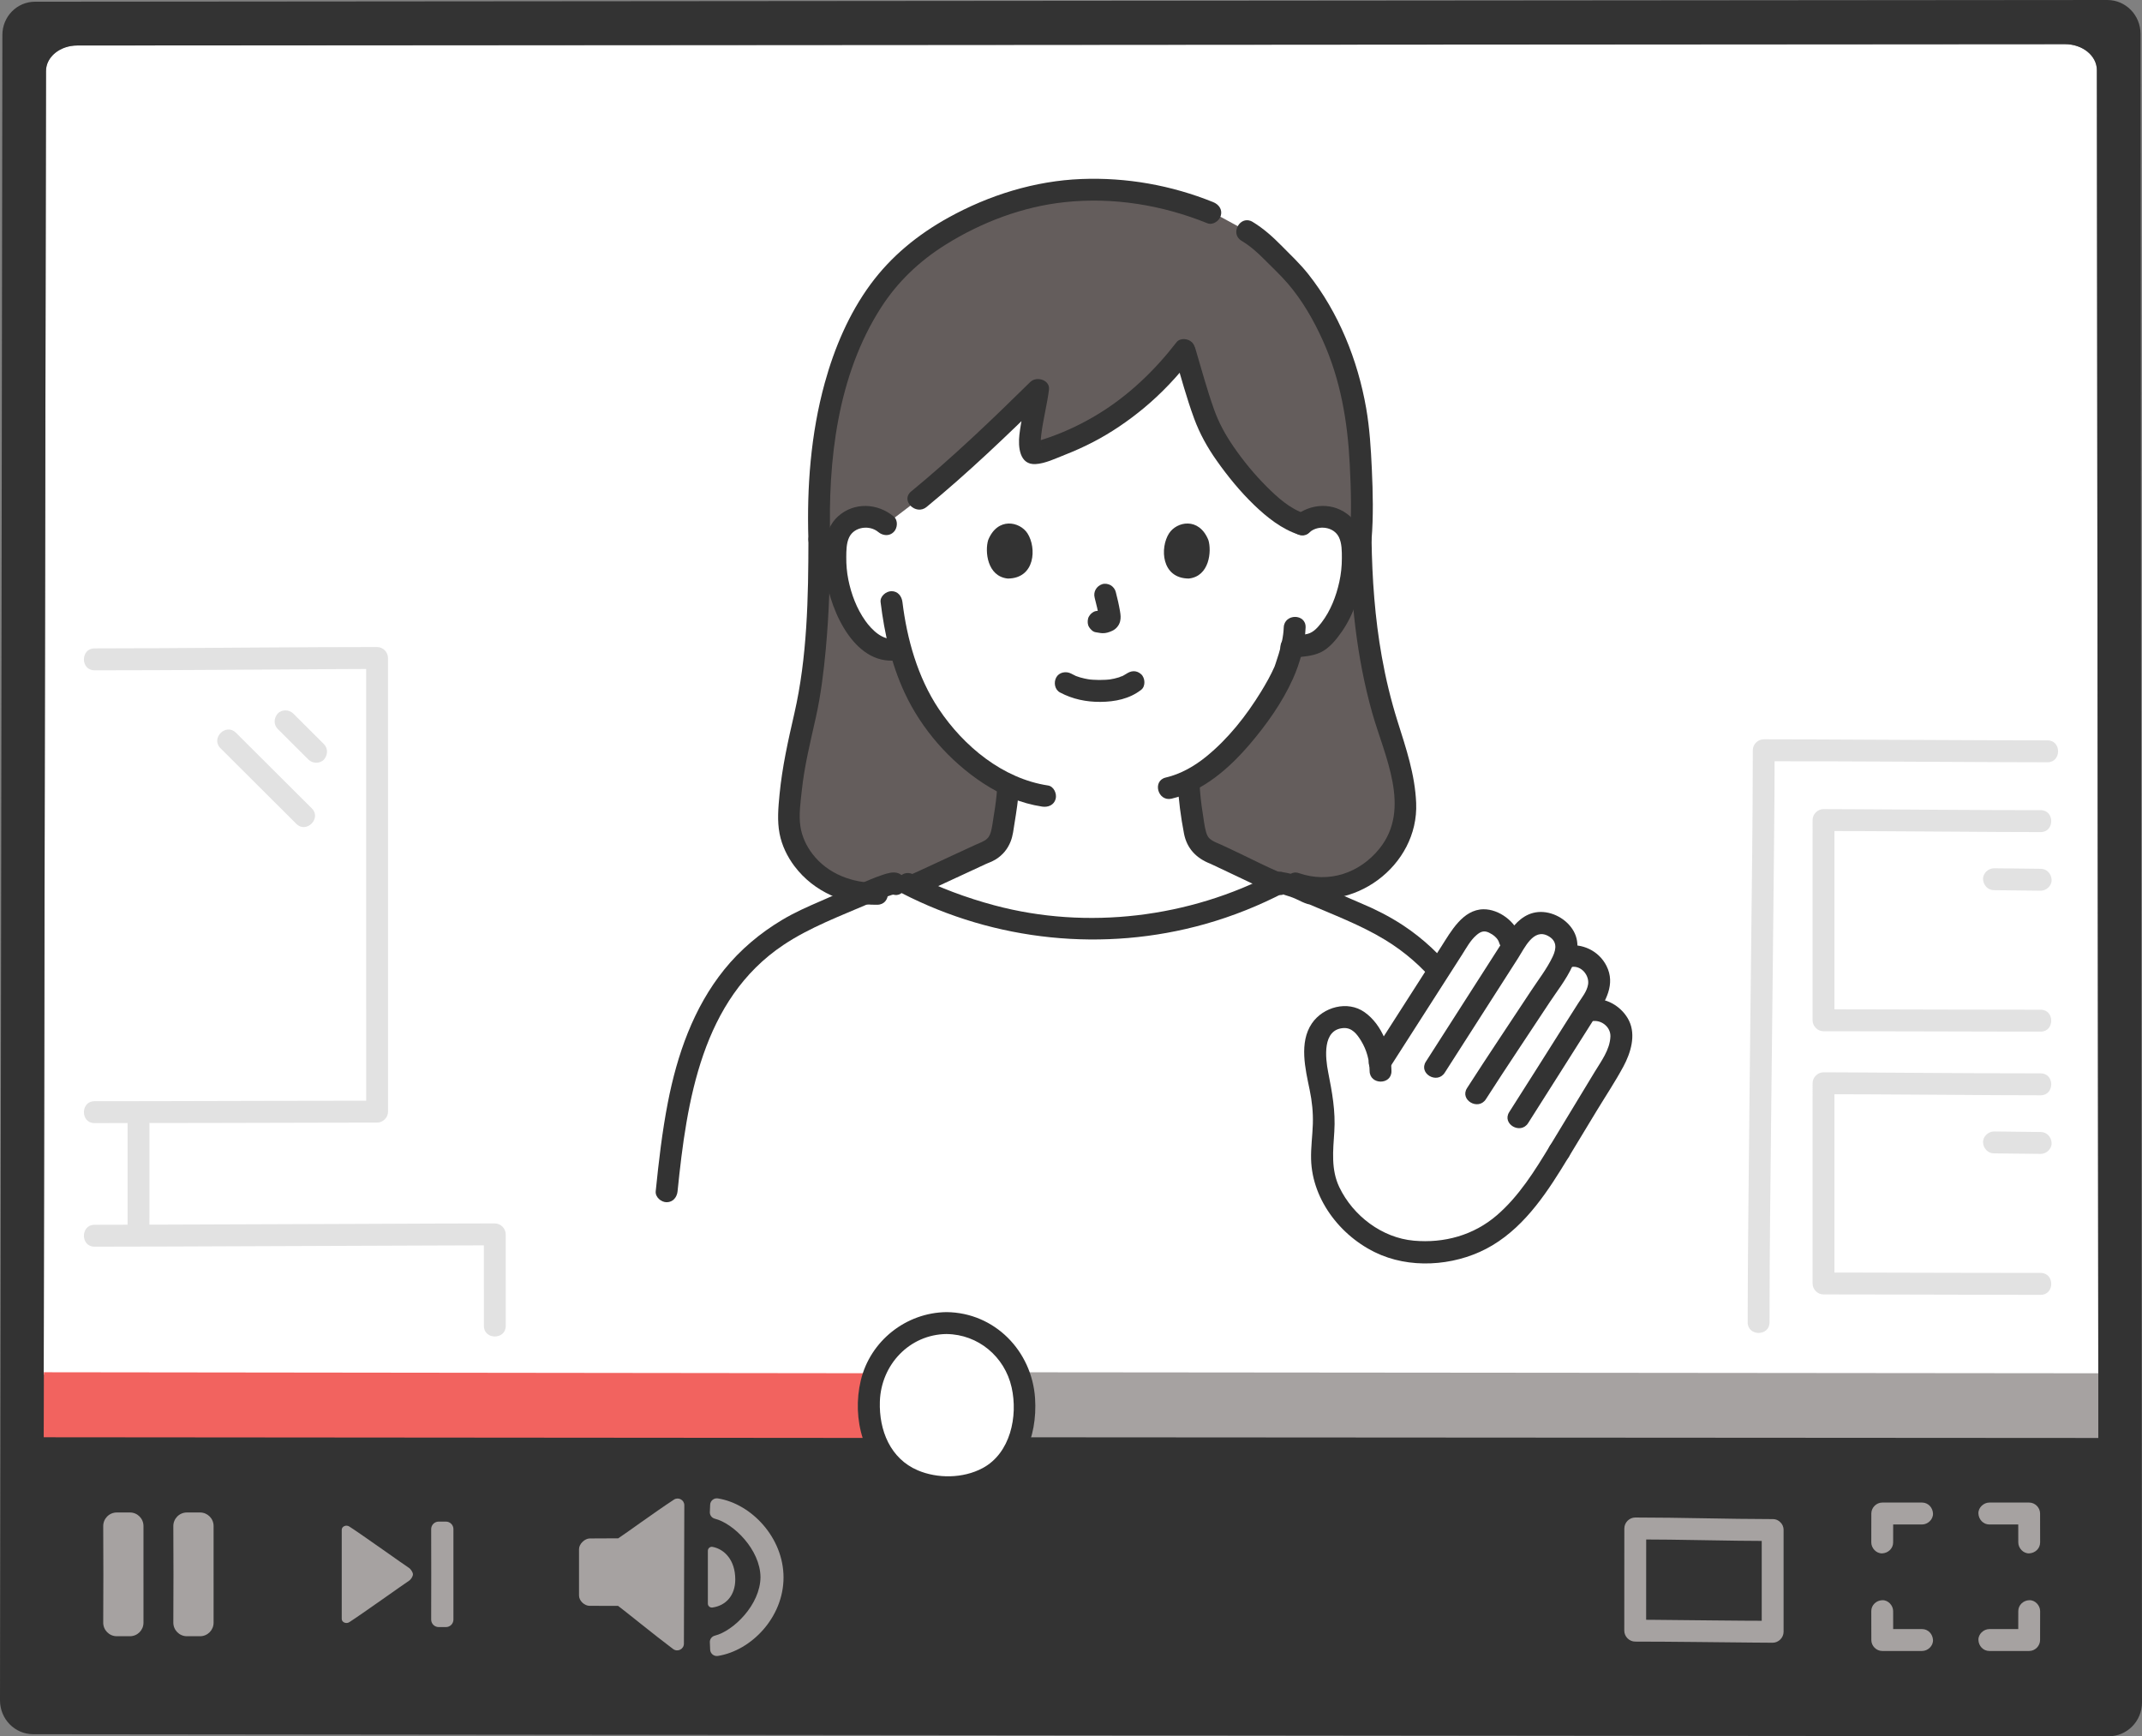 <svg width="190" height="154" viewBox="0 0 190 154" fill="none" xmlns="http://www.w3.org/2000/svg">
<rect x="0" y="0" width="190" height="154" fill="#808080" stroke="none"/>
<g clip-path="url(#clip0_486_1026)">
<path d="M185.997 6.222C185.996 4.947 184.732 3.916 183.171 3.917C166.175 3.93 27.813 4.025 6.852 4.034C5.32 4.035 4.082 5.046 4.079 6.296C4.056 18.979 3.901 109.369 3.877 121.936C6.705 121.936 183.44 122.078 186.122 122.078C186.11 107.958 186.014 18.104 185.997 6.221L185.997 6.222Z" fill="white"/>
<path d="M189.87 2.999C189.868 1.34 188.551 -0.001 186.923 1.18603e-06C169.205 0.017 24.954 0.14 3.101 0.153C1.505 0.154 0.213 1.469 0.211 3.096C0.187 19.598 0.025 134.459 3.34073e-06 150.811C-0.002 152.471 1.314 153.816 2.943 153.818C20.712 153.838 169.409 153.979 187.049 154C188.679 154.002 190.001 152.657 190 150.995C189.987 132.622 189.888 18.46 189.87 2.999ZM3.878 121.937C3.902 109.37 4.057 18.979 4.08 6.297C4.082 5.047 5.321 4.035 6.852 4.035C27.813 4.026 166.176 3.931 183.172 3.918C184.733 3.916 185.996 4.948 185.998 6.223C186.015 18.105 186.111 107.958 186.123 122.079C183.441 122.079 6.706 121.937 3.878 121.937L3.878 121.937Z" fill="#333333"/>
<path d="M170.492 133.271H166.961C166.437 133.271 165.991 133.716 165.991 134.243C165.991 135.097 165.987 135.951 165.987 136.805C165.987 137.313 166.433 137.8 166.956 137.777C167.48 137.753 167.926 137.35 167.926 136.805C167.926 135.951 167.93 135.097 167.93 134.243L166.961 135.215H170.492C170.999 135.215 171.484 134.768 171.461 134.243C171.438 133.718 171.035 133.271 170.492 133.271Z" fill="#A6A2A1"/>
<path d="M176.46 135.215H179.991L179.021 134.243C179.021 135.097 179.026 135.951 179.026 136.805C179.026 137.313 179.471 137.8 179.995 137.777C180.518 137.753 180.964 137.35 180.964 136.805C180.964 135.951 180.96 135.097 180.96 134.243C180.96 133.718 180.516 133.271 179.991 133.271H176.46C175.953 133.271 175.467 133.718 175.49 134.243C175.513 134.768 175.916 135.215 176.46 135.215Z" fill="#A6A2A1"/>
<path d="M157.238 134.738C153.176 134.733 149.114 134.598 145.052 134.596C144.528 134.596 144.082 135.041 144.082 135.567C144.082 138.589 144.077 141.61 144.077 144.632C144.077 145.157 144.521 145.603 145.047 145.603C148.531 145.606 152.017 145.661 155.501 145.69C156.08 145.695 156.659 145.702 157.238 145.703C157.762 145.703 158.208 145.257 158.208 144.731V135.71C158.208 134.46 156.269 134.458 156.269 135.71V144.731L157.238 143.76C153.762 143.756 150.286 143.701 146.81 143.673C146.223 143.668 145.635 143.661 145.047 143.66L146.016 144.632C146.016 141.61 146.021 138.589 146.021 135.567L145.052 136.539C149.114 136.541 153.176 136.676 157.238 136.681C158.486 136.683 158.488 134.739 157.238 134.738Z" fill="#A6A2A1"/>
<path d="M12.726 138.63C12.726 137.218 12.726 135.804 12.727 135.353C12.727 134.686 12.188 134.15 11.523 134.15H10.36C9.687 134.15 9.145 134.703 9.156 135.378C9.173 136.351 9.173 142.926 9.156 143.9C9.145 144.574 9.687 145.127 10.36 145.127H11.523C12.188 145.127 12.727 144.591 12.727 143.925C12.727 143.473 12.726 140.044 12.726 138.631V138.63Z" fill="#A6A2A1"/>
<path d="M18.945 138.63C18.945 137.218 18.945 135.804 18.946 135.353C18.946 134.686 18.407 134.15 17.742 134.15H16.579C15.906 134.15 15.364 134.703 15.375 135.378C15.392 136.351 15.392 142.926 15.375 143.9C15.364 144.574 15.906 145.127 16.579 145.127H17.742C18.407 145.127 18.946 144.591 18.946 143.925C18.946 143.473 18.945 140.044 18.945 138.631V138.63Z" fill="#A6A2A1"/>
<path d="M40.22 141.279C40.22 140.497 40.22 135.876 40.22 135.625C40.22 135.257 39.922 134.96 39.554 134.96H38.912C38.539 134.96 38.239 135.265 38.246 135.639C38.255 136.178 38.255 143.097 38.246 143.636C38.239 144.009 38.539 144.315 38.912 144.315H39.554C39.922 144.315 40.221 144.018 40.22 143.649C40.22 143.4 40.22 142.06 40.22 141.279Z" fill="#A6A2A1"/>
<path d="M30.313 143.592C30.314 143.89 30.705 144.059 30.982 143.881C32.07 143.183 35.972 140.397 36.261 140.22C36.454 140.098 36.628 139.819 36.628 139.638C36.628 139.468 36.453 139.177 36.261 139.055C35.971 138.878 32.07 136.092 30.982 135.394C30.705 135.216 30.314 135.385 30.313 135.683C30.31 136.498 30.31 142.783 30.313 143.592V143.592Z" fill="#A6A2A1"/>
<path d="M54.825 142.435C54.442 142.435 53.196 142.43 52.298 142.43C51.865 142.43 51.36 142.009 51.36 141.508C51.36 141.007 51.36 137.869 51.36 137.402C51.36 136.935 51.877 136.455 52.311 136.455C52.989 136.455 54.164 136.443 54.838 136.443C55.495 136.016 58.026 134.162 59.777 133.012C60.175 132.75 60.701 133.034 60.7 133.511C60.694 136.261 60.672 143.116 60.664 145.784C60.663 146.277 60.105 146.556 59.71 146.263C58.16 145.11 55.237 142.726 54.825 142.435Z" fill="#A6A2A1"/>
<path d="M170.492 144.492H166.961L167.93 145.464C167.93 144.61 167.926 143.756 167.926 142.902C167.926 142.394 167.48 141.907 166.956 141.93C166.433 141.954 165.987 142.357 165.987 142.902C165.987 143.756 165.991 144.61 165.991 145.464C165.991 145.989 166.435 146.435 166.961 146.435H170.492C170.999 146.435 171.484 145.989 171.461 145.464C171.438 144.939 171.035 144.492 170.492 144.492Z" fill="#A6A2A1"/>
<path d="M176.46 146.435H179.991C180.515 146.435 180.96 145.991 180.96 145.464C180.96 144.61 180.964 143.756 180.964 142.902C180.964 142.394 180.518 141.907 179.995 141.93C179.471 141.954 179.026 142.357 179.026 142.902C179.026 143.756 179.021 144.61 179.021 145.464L179.991 144.492H176.46C175.953 144.492 175.467 144.939 175.49 145.464C175.513 145.989 175.916 146.435 176.46 146.435Z" fill="#A6A2A1"/>
<path d="M62.789 137.546C62.789 137.326 62.99 137.16 63.206 137.202C64.268 137.404 65.22 138.383 65.22 140.087C65.22 141.517 64.381 142.414 63.196 142.58C62.983 142.609 62.789 142.451 62.789 142.235V137.546Z" fill="#A6A2A1"/>
<path d="M69.501 139.915C69.501 136.382 66.65 133.375 63.676 132.903C63.326 132.848 63.006 133.11 62.992 133.464C62.983 133.679 62.973 133.905 62.965 134.115C62.953 134.398 63.144 134.638 63.418 134.706C65.042 135.11 67.437 137.435 67.457 139.889C67.437 142.343 65.042 144.668 63.418 145.072C63.144 145.14 62.953 145.38 62.965 145.663C62.973 145.873 62.983 146.099 62.992 146.314C63.006 146.668 63.326 146.93 63.676 146.875C66.65 146.403 69.501 143.447 69.501 139.914V139.915Z" fill="#A6A2A1"/>
<path d="M80.8 121.804C77.996 121.804 9.466 121.713 3.893 121.713C3.893 125.28 3.878 124.44 3.878 127.479C6.333 127.479 78.506 127.542 80.8 127.542V121.804Z" fill="#F2635F"/>
<path d="M186.123 121.804C180.383 121.804 98.412 121.713 87.004 121.713C87.004 125.28 87.004 124.44 87.004 127.479C92.03 127.479 181.427 127.542 186.123 127.542V121.804Z" fill="#A6A2A1"/>
<path d="M83.966 117.351C80.518 117.351 77.071 120.066 77.071 124.588C77.071 130.243 81.148 131.891 83.966 131.891C87.309 131.891 90.861 130.242 90.861 124.588C90.861 120.066 87.413 117.351 83.966 117.351Z" fill="white"/>
<path d="M83.966 116.379C80.371 116.419 77.189 118.927 76.352 122.445C75.549 125.819 76.57 129.751 79.609 131.654C81.82 133.039 84.841 133.242 87.255 132.293C90.628 130.966 92.043 127.5 91.813 124.024C91.534 119.821 88.233 116.427 83.966 116.379C82.718 116.366 82.717 118.309 83.966 118.323C86.765 118.354 89.116 120.324 89.731 123.046C90.311 125.615 89.628 128.888 87.168 130.211C85.422 131.149 83.139 131.151 81.406 130.411C78.981 129.378 77.962 126.88 78.046 124.304C78.151 121.049 80.67 118.358 83.966 118.322C85.213 118.308 85.216 116.365 83.966 116.379L83.966 116.379Z" fill="#333333"/>
<path d="M181.62 65.668C174.85 65.666 168.081 65.61 161.312 65.586C159.69 65.58 158.068 65.575 156.446 65.574C155.922 65.574 155.477 66.019 155.477 66.546C155.476 72.612 155.388 78.679 155.323 84.744C155.239 92.482 155.148 100.22 155.079 107.958C155.051 111.068 155.023 114.177 155.023 117.287C155.023 118.537 156.961 118.539 156.961 117.287C156.962 110.892 157.048 104.498 157.115 98.104C157.197 90.458 157.288 82.811 157.359 75.165C157.386 72.292 157.415 69.419 157.415 66.545L156.446 67.517C163.493 67.517 170.539 67.571 177.586 67.598C178.93 67.604 180.275 67.61 181.62 67.61C182.867 67.61 182.869 65.667 181.62 65.667V65.668Z" fill="#E2E2E2"/>
<path d="M181.013 71.858C175.479 71.857 169.945 71.806 164.411 71.776C163.524 71.772 162.637 71.765 161.751 71.765C161.227 71.765 160.781 72.21 160.781 72.736C160.781 77.743 160.78 82.75 160.779 87.757C160.779 88.669 160.779 89.582 160.779 90.494C160.779 91.019 161.223 91.466 161.748 91.466C166.77 91.466 171.792 91.488 176.814 91.496C178.214 91.499 179.614 91.501 181.013 91.501C182.261 91.501 182.263 89.558 181.013 89.558C175.651 89.558 170.288 89.538 164.925 89.527C163.866 89.525 162.807 89.523 161.748 89.523L162.718 90.494C162.718 85.4 162.719 80.305 162.72 75.21C162.72 74.386 162.72 73.561 162.72 72.737L161.751 73.708C166.935 73.71 172.12 73.766 177.305 73.79C178.541 73.796 179.777 73.802 181.013 73.802C182.261 73.802 182.263 71.858 181.013 71.858Z" fill="#E2E2E2"/>
<path d="M8.38 110.576C12.882 110.576 17.384 110.552 21.885 110.535C27.619 110.514 33.353 110.491 39.087 110.47C40.688 110.464 42.288 110.455 43.889 110.455L42.919 109.483C42.919 112.189 42.922 114.896 42.922 117.602C42.922 118.852 44.861 118.854 44.861 117.602C44.861 114.896 44.858 112.189 44.858 109.483C44.858 108.958 44.414 108.512 43.889 108.512C40.02 108.512 36.151 108.538 32.282 108.553C26.373 108.575 20.464 108.599 14.554 108.618C12.496 108.625 10.438 108.633 8.381 108.633C7.133 108.633 7.131 110.576 8.38 110.576Z" fill="#E2E2E2"/>
<path d="M11.317 99.654C11.317 102.372 11.316 105.09 11.316 107.807C11.316 108.298 11.316 108.788 11.316 109.278C11.316 110.529 13.254 110.531 13.254 109.278C13.254 106.513 13.255 103.747 13.256 100.982C13.256 100.539 13.256 100.096 13.256 99.653C13.256 98.403 11.317 98.401 11.317 99.654Z" fill="#E2E2E2"/>
<path d="M8.38 59.454C15.58 59.453 22.78 59.386 29.979 59.347C31.135 59.341 32.29 59.333 33.446 59.332L32.477 58.361C32.477 62.928 32.477 67.495 32.478 72.062C32.478 79.047 32.479 86.032 32.48 93.016C32.48 94.877 32.48 96.737 32.48 98.598L33.449 97.626C26.92 97.626 20.391 97.655 13.862 97.666C12.035 97.669 10.208 97.672 8.38 97.672C7.133 97.672 7.131 99.615 8.38 99.615C15.354 99.615 22.327 99.589 29.301 99.575C30.683 99.572 32.066 99.569 33.449 99.569C33.973 99.569 34.419 99.124 34.419 98.598C34.419 93.873 34.418 89.148 34.418 84.423C34.417 77.483 34.417 70.542 34.416 63.602C34.416 61.855 34.416 60.108 34.416 58.36C34.416 57.835 33.972 57.389 33.446 57.389C26.702 57.39 19.958 57.465 13.214 57.495C11.603 57.502 9.992 57.51 8.381 57.51C7.133 57.51 7.131 59.453 8.381 59.453L8.38 59.454Z" fill="#E2E2E2"/>
<path d="M181.013 77.058C179.633 77.057 178.253 77.012 176.872 77.012C176.365 77.012 175.879 77.459 175.902 77.983C175.925 78.508 176.328 78.955 176.872 78.955C178.253 78.955 179.633 79 181.013 79.001C181.52 79.002 182.006 78.554 181.983 78.03C181.959 77.506 181.557 77.059 181.013 77.058Z" fill="#E2E2E2"/>
<path d="M181.013 95.203C175.479 95.202 169.945 95.151 164.411 95.121C163.524 95.116 162.637 95.11 161.751 95.109C161.227 95.109 160.781 95.555 160.781 96.081C160.781 101.088 160.78 106.095 160.779 111.101C160.779 112.014 160.779 112.926 160.779 113.839C160.779 114.364 161.223 114.811 161.748 114.811C166.77 114.811 171.792 114.833 176.814 114.841C178.214 114.844 179.614 114.846 181.013 114.846C182.261 114.846 182.263 112.903 181.013 112.903C175.651 112.903 170.288 112.883 164.925 112.872C163.866 112.87 162.807 112.868 161.748 112.868L162.718 113.839C162.718 108.744 162.719 103.65 162.72 98.555C162.72 97.731 162.72 96.906 162.72 96.081L161.751 97.053C166.935 97.054 172.12 97.111 177.305 97.135C178.541 97.14 179.777 97.146 181.013 97.147C182.261 97.147 182.263 95.203 181.013 95.203Z" fill="#E2E2E2"/>
<path d="M181.013 100.403C179.633 100.402 178.253 100.357 176.872 100.356C176.365 100.356 175.879 100.803 175.902 101.328C175.925 101.853 176.328 102.3 176.872 102.3C178.253 102.3 179.633 102.345 181.013 102.346C181.52 102.347 182.006 101.899 181.983 101.375C181.959 100.85 181.557 100.404 181.013 100.403Z" fill="#E2E2E2"/>
<path d="M19.553 66.36L26.289 73.075C27.175 73.957 28.547 72.584 27.66 71.701C25.414 69.463 23.169 67.225 20.924 64.987C20.038 64.104 18.666 65.477 19.553 66.36Z" fill="#E2E2E2"/>
<path d="M24.639 64.66L27.359 67.371C27.719 67.73 28.375 67.758 28.729 67.371C29.084 66.984 29.114 66.38 28.729 65.997L26.01 63.287C25.65 62.928 24.994 62.9 24.639 63.287C24.285 63.674 24.255 64.278 24.639 64.66Z" fill="#E2E2E2"/>
<path d="M84.925 77.533C81.932 78.318 79.72 79.052 79.72 79.052C73.902 80.289 69.956 76.286 69.989 72.636C70.009 70.403 70.528 66.747 71.141 64.552C72.037 61.344 72.677 55.698 72.676 47.87C72.294 36.322 75.325 27.946 80.104 23.361C82.984 20.597 89.476 16.832 96.769 16.832C101.218 16.832 104.349 17.643 107.356 18.864L108.304 19.25C109.266 19.773 110.228 20.297 110.228 20.297C111.944 21.23 112.402 21.941 113.979 23.466C117.626 26.992 120.16 33.336 120.564 39.017C120.68 40.656 120.948 44.919 120.69 47.871C120.82 57.623 122.614 63.081 123.54 65.768C124.282 67.923 124.644 69.645 124.664 71.878C124.697 75.528 120.171 80.254 114.967 78.384C114.967 78.384 102.755 75.815 96.573 75.664C93.206 75.582 88.507 76.595 84.926 77.534L84.925 77.533Z" fill="#645D5C"/>
<path d="M78.589 46.5C78.02 45.986 77.176 45.736 76.388 45.855C75.599 45.973 74.881 46.45 74.52 47.099C74.265 47.555 74.183 48.073 74.136 48.58C73.963 50.575 74.355 52.608 75.258 54.426C75.698 55.311 76.27 56.16 77.066 56.805C77.678 57.294 78.542 57.847 79.64 57.572C79.64 57.572 79.713 57.554 79.845 57.52C80.456 59.8 81.528 62.434 83.492 64.791C85.25 66.9 87.259 68.585 89.436 69.61C89.382 70.688 89.256 71.618 89.074 72.662C88.852 73.932 88.921 75.068 87.158 75.706C87.041 75.748 81.466 78.362 81.127 78.478L80.857 78.57C84.981 80.648 91.053 82.422 96.793 82.436C102.312 82.457 109.558 80.536 113.383 78.361L113.006 78.205C112.828 78.132 107.828 75.748 107.712 75.705C105.949 75.067 106.019 73.931 105.797 72.661C105.6 71.535 105.469 70.406 105.422 69.267C109.861 67.086 113.398 60.994 114.027 59.282C114.142 58.932 114.397 58.218 114.592 57.397C115.38 57.282 116.428 57.282 117.025 56.804C117.822 56.159 118.395 55.311 118.834 54.425C119.736 52.608 120.128 50.574 119.956 48.579C119.909 48.073 119.827 47.554 119.572 47.099C119.21 46.449 118.493 45.972 117.704 45.854C116.915 45.736 116.072 45.985 115.503 46.499C112.418 45.556 108.696 40.611 107.506 38.375C106.674 36.811 105.769 33.42 105.052 31.027C101.641 35.479 97.306 38.633 91.923 40.175C90.643 40.556 91.849 36.487 92.076 34.564C88.674 37.914 84.954 41.45 81.503 44.279L78.589 46.5Z" fill="white"/>
<path d="M116.188 47.187C116.955 46.544 118.309 46.709 118.766 47.649C119.035 48.204 119.026 48.908 119.026 49.51C119.026 50.22 118.954 50.921 118.8 51.615C118.521 52.883 118.024 54.177 117.227 55.214C116.904 55.634 116.526 56.08 116 56.218C115.44 56.366 114.848 56.386 114.277 56.466C113.758 56.54 113.474 57.202 113.6 57.661C113.753 58.22 114.271 58.413 114.792 58.34C115.585 58.228 116.387 58.213 117.126 57.869C117.912 57.502 118.523 56.738 119.01 56.042C120.071 54.526 120.656 52.674 120.881 50.851C121.087 49.181 121.107 47.004 119.747 45.789C118.321 44.516 116.246 44.615 114.818 45.812C114.416 46.148 114.471 46.838 114.818 47.186C115.216 47.584 115.786 47.523 116.189 47.186L116.188 47.187Z" fill="#333333"/>
<path d="M113.871 55.654C113.841 56.468 113.649 57.256 113.415 58.033C113.333 58.303 113.244 58.572 113.154 58.84C113.127 58.919 113.099 58.998 113.072 59.077C113.008 59.263 113.073 59.082 113.061 59.111C112.716 59.893 112.293 60.641 111.846 61.369C110.538 63.496 108.95 65.513 107.008 67.095C105.948 67.957 104.739 68.653 103.404 68.965C102.189 69.249 102.703 71.123 103.919 70.839C106.701 70.189 109.013 68.161 110.829 66.043C112.334 64.286 113.741 62.31 114.692 60.19C115.323 58.782 115.752 57.196 115.81 55.654C115.857 54.404 113.918 54.405 113.871 55.654Z" fill="#333333"/>
<path d="M79.274 45.813C77.848 44.618 75.77 44.516 74.345 45.791C72.921 47.065 73.007 49.372 73.245 51.11C73.677 54.261 75.923 59.332 79.897 58.509C81.118 58.255 80.602 56.382 79.382 56.635C78.313 56.856 77.32 55.856 76.756 55.062C75.991 53.984 75.509 52.703 75.249 51.413C75.115 50.752 75.06 50.081 75.066 49.407C75.071 48.835 75.071 48.176 75.326 47.65C75.782 46.709 77.136 46.545 77.903 47.187C78.305 47.523 78.881 47.582 79.274 47.187C79.619 46.841 79.677 46.151 79.274 45.813Z" fill="#333333"/>
<path d="M78.111 53.406C78.451 56.191 79.06 58.902 80.249 61.458C81.75 64.683 84.247 67.526 87.216 69.475C88.793 70.51 90.577 71.26 92.446 71.543C92.963 71.621 93.488 71.412 93.638 70.864C93.764 70.405 93.482 69.747 92.961 69.669C88.951 69.064 85.476 66.187 83.269 62.88C81.386 60.06 80.444 56.636 80.05 53.406C79.986 52.885 79.65 52.435 79.08 52.435C78.606 52.435 78.047 52.882 78.111 53.406Z" fill="#333333"/>
<path d="M104.182 31.504C104.74 33.386 105.246 35.291 105.927 37.134C106.426 38.483 107.094 39.681 107.921 40.853C108.907 42.25 109.999 43.589 111.23 44.777C112.385 45.89 113.7 46.94 115.245 47.437C116.436 47.819 116.946 45.944 115.76 45.563C114.439 45.138 113.324 44.128 112.359 43.165C111.275 42.083 110.296 40.891 109.426 39.629C108.698 38.573 108.109 37.502 107.679 36.29C107.061 34.547 106.577 32.759 106.052 30.987C105.697 29.791 103.825 30.301 104.182 31.504Z" fill="#333333"/>
<path d="M104.358 30.358C102.424 32.86 100.127 35.066 97.424 36.717C96.091 37.531 94.681 38.215 93.211 38.741C92.852 38.869 92.49 38.99 92.126 39.101C92.034 39.13 91.941 39.154 91.85 39.184L91.757 39.211C91.644 39.237 91.634 39.245 91.726 39.233C91.726 39.232 91.916 39.247 91.931 39.252C92.096 39.297 92.18 39.452 92.306 39.526C92.289 39.516 92.424 39.688 92.341 39.603C92.318 39.581 92.311 39.412 92.319 39.535C92.325 39.634 92.314 39.378 92.313 39.334C92.309 39.078 92.331 38.822 92.361 38.568C92.518 37.223 92.878 35.909 93.046 34.565C93.155 33.688 91.937 33.341 91.391 33.878C87.98 37.234 84.516 40.552 80.818 43.593C79.853 44.386 81.231 45.754 82.189 44.967C85.886 41.926 89.35 38.608 92.762 35.252L91.107 34.565C90.955 35.777 90.571 37.244 90.422 38.568C90.305 39.611 90.415 41.241 91.853 41.163C92.704 41.118 93.648 40.658 94.434 40.349C95.293 40.012 96.137 39.636 96.956 39.211C98.558 38.38 100.052 37.36 101.443 36.211C103.04 34.889 104.461 33.371 105.729 31.732C106.049 31.317 106.132 30.762 105.729 30.358C105.395 30.023 104.68 29.941 104.358 30.358H104.358Z" fill="#333333"/>
<path d="M107.613 17.928C103.899 16.429 99.922 15.72 95.915 15.878C91.786 16.041 87.722 17.308 84.116 19.306C81.415 20.802 79.056 22.722 77.219 25.216C75.306 27.816 74.014 30.864 73.158 33.965C71.914 38.474 71.561 43.209 71.707 47.871C71.745 49.119 73.685 49.124 73.645 47.871C73.426 40.871 74.28 33.31 78.142 27.291C79.618 24.991 81.553 23.156 83.861 21.711C87.041 19.719 90.701 18.329 94.441 17.93C98.756 17.469 103.09 18.184 107.098 19.802C107.584 19.998 108.163 19.588 108.29 19.123C108.442 18.569 108.101 18.125 107.613 17.928V17.928Z" fill="#333333"/>
<path d="M121.659 47.871C121.832 45.791 121.78 43.693 121.685 41.61C121.602 39.798 121.493 37.987 121.181 36.198C120.437 31.94 118.74 27.712 116.046 24.313C115.331 23.411 114.499 22.628 113.692 21.811C112.895 21.004 112.076 20.263 111.102 19.676C110.029 19.03 109.054 20.709 110.123 21.354C110.879 21.809 111.509 22.365 112.13 22.991C112.835 23.702 113.574 24.387 114.229 25.146C115.523 26.649 116.528 28.405 117.34 30.209C118.915 33.705 119.536 37.392 119.726 41.193C119.838 43.413 119.905 45.653 119.72 47.871C119.617 49.117 121.556 49.11 121.659 47.871Z" fill="#333333"/>
<path d="M71.708 47.871C71.703 52.988 71.608 58.28 70.458 63.292C69.91 65.679 69.383 68.02 69.147 70.468C69.035 71.624 68.928 72.801 69.151 73.95C69.353 74.99 69.836 75.986 70.472 76.828C72.213 79.133 74.976 80.288 77.828 80.248C79.074 80.231 79.078 78.287 77.828 78.305C75.634 78.335 73.442 77.529 72.072 75.748C71.527 75.04 71.13 74.189 70.997 73.301C70.842 72.266 71.013 71.131 71.123 70.098C71.358 67.894 71.887 65.792 72.366 63.638C72.808 61.652 73.059 59.621 73.247 57.598C73.546 54.365 73.644 51.116 73.646 47.87C73.647 46.62 71.709 46.618 71.708 47.871Z" fill="#333333"/>
<path d="M119.72 47.87C119.797 53.037 120.313 58.251 121.721 63.236C122.797 67.048 125.228 71.716 122.357 75.273C120.608 77.441 117.877 78.364 115.224 77.446C114.042 77.038 113.534 78.914 114.709 79.32C119.974 81.139 125.853 76.808 125.617 71.221C125.51 68.676 124.719 66.37 123.965 63.972C123.376 62.099 122.916 60.188 122.571 58.255C121.958 54.829 121.711 51.347 121.66 47.87C121.641 46.621 119.702 46.617 119.721 47.87L119.72 47.87Z" fill="#333333"/>
<path d="M88.45 69.904C88.395 70.716 88.29 71.518 88.153 72.32C88.069 72.809 88.026 73.31 87.891 73.789C87.873 73.85 87.763 74.131 87.838 73.971C87.794 74.065 87.743 74.154 87.687 74.242C87.605 74.369 87.775 74.146 87.672 74.264C87.64 74.3 87.608 74.335 87.574 74.368C87.435 74.506 87.461 74.481 87.31 74.568C87.052 74.718 86.774 74.817 86.504 74.941C85.107 75.577 83.719 76.235 82.325 76.878C81.965 77.044 81.605 77.21 81.243 77.373C81.115 77.432 80.986 77.488 80.857 77.546C80.614 77.656 81.084 77.464 80.868 77.541C80.375 77.718 80.045 78.203 80.191 78.736C80.322 79.213 80.888 79.592 81.383 79.415C81.94 79.214 82.48 78.935 83.017 78.687C83.875 78.293 84.73 77.895 85.586 77.498C86.218 77.204 86.85 76.911 87.482 76.618C87.529 76.596 87.593 76.58 87.635 76.549C87.63 76.552 87.27 76.695 87.481 76.617C87.585 76.579 87.686 76.534 87.788 76.491C87.977 76.41 88.163 76.326 88.338 76.216C88.946 75.833 89.381 75.304 89.645 74.638C89.851 74.119 89.901 73.564 89.991 73.017C90.161 71.983 90.317 70.951 90.388 69.904C90.424 69.38 89.917 68.933 89.419 68.933C88.864 68.933 88.486 69.379 88.45 69.904Z" fill="#333333"/>
<path d="M104.46 69.436C104.538 70.941 104.738 72.454 105.023 73.935C105.276 75.244 106.098 76.106 107.318 76.592C107.678 76.735 107.068 76.467 107.323 76.591C107.416 76.636 107.511 76.678 107.604 76.722C107.899 76.86 108.193 77 108.488 77.139C109.285 77.517 110.082 77.895 110.879 78.273C111.423 78.531 111.962 78.808 112.516 79.045C112.998 79.25 113.555 79.189 113.842 78.696C114.081 78.287 113.979 77.574 113.494 77.367C112.32 76.865 111.178 76.273 110.024 75.726C109.464 75.46 108.906 75.189 108.342 74.932C108.056 74.801 107.761 74.699 107.494 74.53C107.198 74.341 107.083 74.148 106.988 73.823C106.829 73.283 106.779 72.705 106.687 72.15C106.538 71.252 106.446 70.347 106.398 69.436C106.371 68.912 105.972 68.465 105.429 68.465C104.925 68.465 104.432 68.91 104.459 69.436L104.46 69.436Z" fill="#333333"/>
<path d="M113.052 77.431C105.5 81.391 96.451 82.508 88.199 80.298C85.715 79.632 83.268 78.724 80.98 77.547C79.872 76.976 78.89 78.652 80.001 79.225C88.278 83.485 97.933 84.483 106.893 81.959C109.362 81.263 111.758 80.3 114.031 79.109C115.137 78.529 114.158 76.852 113.052 77.431Z" fill="#333333"/>
<path d="M113.914 79.321C113.777 79.371 113.778 79.314 113.793 79.33C113.753 79.29 113.868 79.349 113.926 79.368C114.173 79.446 114.417 79.521 114.66 79.611C115.176 79.803 115.85 80.249 116.399 80.249L115.91 80.117C118.242 81.123 120.682 82.035 122.858 83.359C124.609 84.424 126.161 85.772 127.448 87.369C129.965 90.49 131.203 94.438 131.957 98.32C132.428 100.746 132.713 103.202 132.961 105.659C133.014 106.182 133.369 106.631 133.931 106.631C134.414 106.631 134.953 106.184 134.9 105.659C134.442 101.126 133.907 96.494 132.293 92.203C130.735 88.057 128.136 84.484 124.41 82.043C123.25 81.284 122.017 80.658 120.741 80.123C120.014 79.817 119.293 79.496 118.573 79.177C118.194 79.01 117.815 78.842 117.435 78.675C117.109 78.533 116.751 78.306 116.39 78.306L116.879 78.438C116.186 78.14 115.492 77.832 114.776 77.595C114.36 77.458 113.832 77.288 113.398 77.447C112.235 77.873 112.737 79.751 113.913 79.321H113.914Z" fill="#333333"/>
<path d="M60.102 105.661C60.913 97.641 62.256 88.647 69.492 83.814C71.848 82.24 74.564 81.235 77.153 80.117L76.664 80.25C77.221 80.25 77.885 79.806 78.406 79.612C78.628 79.529 78.852 79.455 79.078 79.384C79.345 79.301 79.324 79.385 79.15 79.321C80.324 79.751 80.83 77.874 79.665 77.448C79.233 77.289 78.704 77.459 78.289 77.596C77.572 77.832 76.877 78.141 76.185 78.439L76.674 78.306C76.11 78.306 75.382 78.784 74.874 79.008C74.181 79.314 73.489 79.623 72.793 79.923C71.623 80.427 70.47 80.938 69.374 81.593C67.433 82.752 65.666 84.232 64.244 85.995C61.504 89.394 60.061 93.559 59.237 97.804C58.733 100.4 58.429 103.031 58.163 105.66C58.111 106.183 58.647 106.632 59.133 106.632C59.701 106.632 60.049 106.185 60.102 105.661Z" fill="#333333"/>
<path d="M94.034 61.424C95.149 62.014 96.35 62.263 97.611 62.254C98.901 62.246 100.196 61.987 101.228 61.181C101.63 60.867 101.582 60.132 101.228 59.807C100.802 59.415 100.286 59.472 99.858 59.807C100.154 59.575 99.934 59.746 99.858 59.794C99.786 59.84 99.713 59.882 99.638 59.922C99.599 59.943 99.559 59.961 99.52 59.981C99.414 60.036 99.423 59.965 99.568 59.964C99.482 59.965 99.349 60.048 99.265 60.074C98.989 60.163 98.704 60.224 98.418 60.268C98.564 60.246 98.418 60.267 98.349 60.273C98.266 60.282 98.183 60.288 98.099 60.294C97.898 60.307 97.697 60.312 97.496 60.311C97.316 60.31 97.136 60.304 96.957 60.291C96.874 60.286 96.792 60.279 96.71 60.271C96.69 60.269 96.391 60.222 96.602 60.26C96.335 60.212 96.071 60.162 95.81 60.084C95.699 60.05 95.591 60.01 95.482 59.973C95.237 59.889 95.636 60.051 95.415 59.947C95.28 59.883 95.145 59.816 95.013 59.745C94.564 59.508 93.938 59.617 93.686 60.094C93.45 60.543 93.556 61.171 94.034 61.424Z" fill="#333333"/>
<path d="M97.097 53.009C97.252 53.601 97.4 54.202 97.489 54.808L97.454 54.549C97.465 54.632 97.469 54.714 97.461 54.798L97.496 54.539C97.49 54.578 97.482 54.614 97.469 54.651L97.566 54.419C97.555 54.445 97.543 54.467 97.527 54.491L97.679 54.294C97.66 54.316 97.643 54.334 97.62 54.352L97.817 54.2C97.771 54.229 97.724 54.252 97.674 54.275L97.906 54.177C97.828 54.209 97.75 54.234 97.667 54.247L97.925 54.212C97.849 54.221 97.775 54.221 97.7 54.212L97.958 54.247C97.873 54.235 97.789 54.214 97.705 54.203C97.576 54.162 97.447 54.156 97.318 54.185C97.189 54.191 97.069 54.229 96.957 54.3C96.756 54.418 96.564 54.649 96.512 54.881C96.455 55.129 96.468 55.409 96.61 55.629C96.736 55.825 96.947 56.043 97.189 56.076C97.386 56.102 97.578 56.152 97.779 56.161C98.089 56.175 98.376 56.079 98.654 55.952C98.997 55.794 99.265 55.482 99.356 55.112C99.433 54.798 99.4 54.527 99.347 54.213C99.249 53.633 99.116 53.059 98.967 52.49C98.906 52.255 98.73 52.032 98.522 51.91C98.314 51.788 98.007 51.736 97.775 51.812C97.27 51.975 96.96 52.48 97.098 53.007L97.097 53.009Z" fill="#333333"/>
<path d="M87.653 47.901C87.353 48.878 87.548 51.123 89.394 51.315C91.832 51.3 91.962 48.585 91.141 47.308C90.469 46.263 88.493 45.828 87.653 47.901Z" fill="#333333"/>
<path d="M107.186 47.901C107.486 48.877 107.29 51.123 105.445 51.314C103.006 51.299 102.876 48.584 103.697 47.307C104.369 46.262 106.346 45.827 107.186 47.901Z" fill="#333333"/>
<path d="M138.316 102.121C135.549 106.686 132.457 111.394 125.796 111.041C122.892 110.886 120.928 109.66 119.166 107.604C118.267 106.555 117.593 105.304 117.366 103.93C117.101 102.323 117.433 100.838 117.429 99.25C117.427 98.039 117.258 97.045 116.961 95.753C116.69 94.573 116.535 93.182 116.852 92.015C117.17 90.847 118.285 90.115 119.488 90.222C120.349 90.298 120.846 90.78 121.347 91.486C121.922 92.297 122.29 93.255 122.412 94.242C124.909 90.34 126.898 87.232 129.362 83.388C129.856 82.62 130.465 81.885 131.347 81.653C132.256 81.413 133.706 82.458 133.909 83.342L134.08 84.088C134.29 83.762 134.499 83.435 134.499 83.435C135.583 81.742 136.747 81.484 138.004 82.293C139.121 83.011 139.07 84.052 138.747 84.919L139.131 84.83C140.445 84.525 141.918 85.741 141.86 87.082C141.838 87.593 141.7 88.108 141.426 88.535L140.707 89.659C141.036 89.621 141.366 89.583 141.366 89.583C142.448 89.459 143.705 90.509 143.804 91.529C143.903 92.549 143.484 93.588 142.963 94.449L138.316 102.121Z" fill="white"/>
<path d="M139.153 102.612L141.63 98.522C142.421 97.217 143.279 95.932 144.002 94.588C144.643 93.396 145.128 91.826 144.499 90.534C143.943 89.391 142.652 88.531 141.366 88.613C140.126 88.692 140.118 90.635 141.366 90.556C142.142 90.507 142.88 91.146 142.847 91.939C142.8 93.111 142.024 94.13 141.439 95.095L137.479 101.631C136.83 102.703 138.506 103.681 139.153 102.612H139.153Z" fill="#333333"/>
<path d="M135.548 99.615C137.558 96.474 139.533 93.311 141.535 90.165C142.408 88.794 143.326 87.304 142.498 85.668C141.819 84.327 140.329 83.624 138.874 83.894C137.648 84.121 138.167 85.995 139.389 85.768C140.262 85.606 141.007 86.524 140.863 87.335C140.754 87.957 140.314 88.474 139.983 88.994C139.573 89.636 139.166 90.279 138.758 90.923C137.131 93.494 135.514 96.071 133.874 98.634C133.198 99.69 134.876 100.665 135.548 99.615Z" fill="#333333"/>
<path d="M131.804 97.491C133.655 94.603 135.576 91.761 137.46 88.895C138.634 87.109 141.052 84.358 139.31 82.18C138.55 81.23 137.194 80.661 135.994 80.971C134.898 81.253 134.155 82.181 133.569 83.089C132.662 84.496 131.763 85.909 130.861 87.319C129.4 89.6 127.939 91.881 126.479 94.162C125.803 95.217 127.48 96.193 128.153 95.142C130.322 91.756 132.491 88.369 134.659 84.982C135.24 84.075 136.016 82.321 137.306 83.007C138.103 83.432 138.083 84.099 137.729 84.847C137.217 85.927 136.441 86.918 135.787 87.914C133.903 90.78 131.982 93.623 130.13 96.51C129.454 97.566 131.131 98.541 131.804 97.491H131.804Z" fill="#333333"/>
<path d="M123.242 94.738C124.969 92.042 126.696 89.345 128.424 86.649C128.847 85.988 129.271 85.326 129.695 84.665C130.074 84.074 130.421 83.412 130.959 82.947C131.328 82.628 131.628 82.512 132.066 82.715C132.426 82.882 132.86 83.207 132.973 83.602C133.318 84.801 135.19 84.291 134.843 83.085C134.461 81.761 132.976 80.636 131.594 80.648C129.749 80.665 128.694 82.634 127.835 83.974C125.745 87.235 123.657 90.496 121.567 93.757C120.891 94.812 122.568 95.788 123.241 94.738L123.242 94.738Z" fill="#333333"/>
<path d="M137.479 101.631C136.138 103.841 134.749 106.086 132.773 107.79C130.713 109.565 128.101 110.281 125.415 110.043C122.597 109.794 120.029 107.849 118.807 105.311C118.05 103.738 118.247 102.054 118.356 100.371C118.475 98.548 118.16 96.872 117.811 95.095C117.559 93.813 117.285 91.327 119.146 91.186C119.92 91.127 120.371 91.722 120.737 92.324C121.233 93.138 121.474 94.046 121.488 94.996C121.505 96.245 123.444 96.248 123.426 94.996C123.4 93.105 122.64 90.913 121.041 89.779C119.539 88.714 117.366 89.308 116.368 90.77C115.209 92.465 115.789 94.829 116.171 96.671C116.379 97.674 116.485 98.676 116.452 99.702C116.419 100.735 116.272 101.765 116.296 102.801C116.381 106.541 119.139 109.937 122.534 111.326C125.648 112.6 129.534 112.169 132.394 110.447C135.413 108.63 137.366 105.558 139.152 102.612C139.802 101.54 138.126 100.563 137.478 101.631H137.479Z" fill="#333333"/>
</g>
<defs>
<clipPath id="clip0_486_1026">
<rect width="190" height="154" fill="white"/>
</clipPath>
</defs>
</svg>

